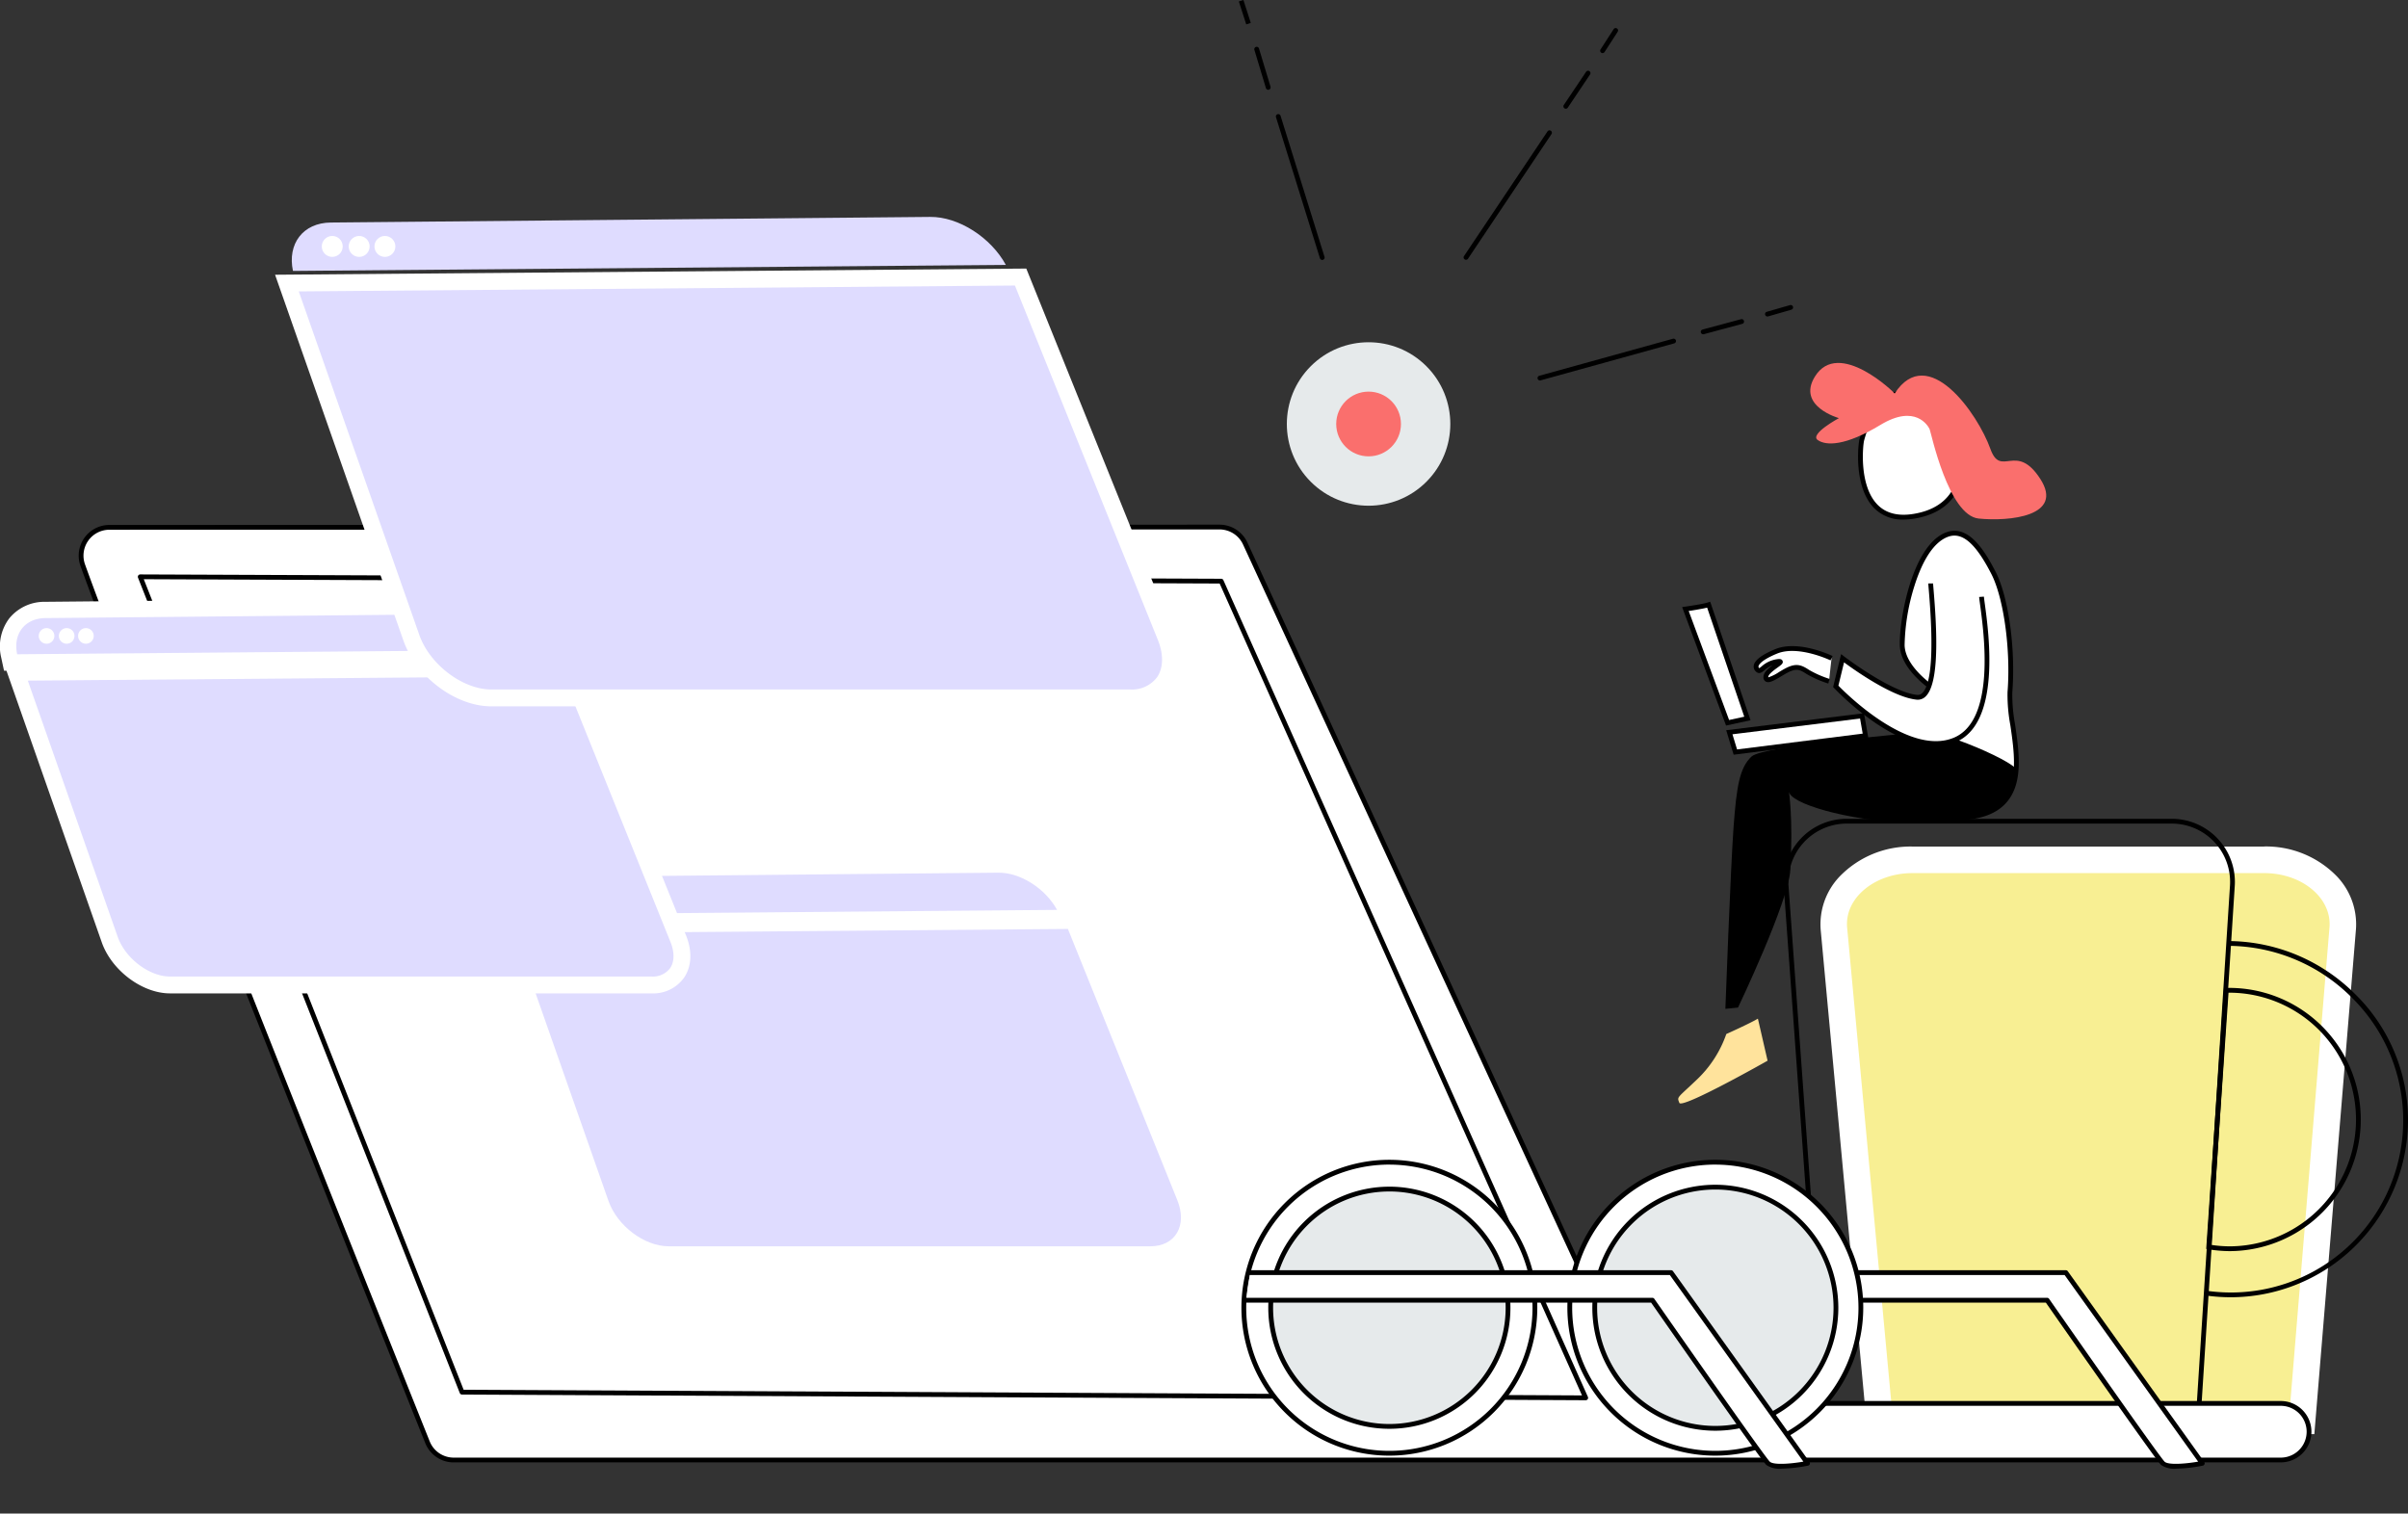 <svg xmlns="http://www.w3.org/2000/svg" width="518" height="325.616" viewBox="0 0 518 325.616">
  <rect x="0" y="0" width="518" height="325.616" fill="#333333" stroke="none"/>
  <g id="Group_51226" data-name="Group 51226" transform="translate(-0.018 0.001)">
    <path id="Path_126248" data-name="Path 126248" d="M1314.573,732.553l-9.841-105.821a12.115,12.115,0,0,1,3.286-9.312,18.317,18.317,0,0,1,13.636-5.569h75.587a18.358,18.358,0,0,1,13.584,5.512,12.155,12.155,0,0,1,3.347,9.249l-8.735,105.951Z" transform="translate(-910.205 -426.86)" fill="#f8ef93"/>
    <path id="Path_126249" data-name="Path 126249" d="M1390.656,608.053c8.163,0,14.606,5.352,14.083,11.674l-8.517,103.327h-85.64l-9.6-103.239c-.6-6.349,5.88-11.761,14.077-11.761h75.587m0-5.711h-75.587a21.193,21.193,0,0,0-15.749,6.5,14.91,14.91,0,0,0-4.015,11.489l9.6,103.239.481,5.182h96.107l.432-5.243,8.517-103.327a14.95,14.95,0,0,0-4.091-11.42,21.221,21.221,0,0,0-15.686-6.434Z" transform="translate(-903.612 -420.218)" fill="#fff"/>
    <path id="Path_126250" data-name="Path 126250" d="M1575.81,746.248a38.711,38.711,0,0,1-4.979-.322l.132-1.022a37.051,37.051,0,0,0,30.843-63.142,37.791,37.791,0,0,0-26.337-11.116l.011-1.031a38.819,38.819,0,0,1,27.053,11.416,37.856,37.856,0,0,1,11.368,26.981,38.4,38.4,0,0,1-.316,4.961,38.184,38.184,0,0,1-37.776,33.275Z" transform="translate(-1095.883 -467.16)"/>
    <path id="Path_126251" data-name="Path 126251" d="M1574.9,759.585a28.68,28.68,0,0,1-4.717-.4l-.46-.077.031-.466,3.794-55.626.441-.037c.308-.026.6-.026.9-.026h.005a28.316,28.316,0,0,1,0,56.63Zm-4.085-1.341a27.631,27.631,0,0,0,4.08.31,27.285,27.285,0,0,0,0-54.568c-.131,0-.255,0-.375,0Z" transform="translate(-1095.112 -490.42)"/>
    <path id="Path_126252" data-name="Path 126252" d="M1358.164,720.54h-80.178l-.035-.478-8.895-122.886a13.576,13.576,0,0,1,12.568-14.516c.322-.023.648-.035.971-.035h69.936a13.589,13.589,0,0,1,13.573,13.574c0,.288-.009.58-.028.867Zm-79.219-1.031H1357.2L1365.049,597c.017-.265.025-.535.025-.8a12.544,12.544,0,0,0-12.542-12.543H1282.6c-.3,0-.6.011-.9.032a12.546,12.546,0,0,0-11.614,13.414Z" transform="translate(-885.325 -406.471)"/>
    <g id="Group_51210" data-name="Group 51210" transform="translate(16.949 112.872)">
      <path id="Path_126253" data-name="Path 126253" d="M308.151,378.591a6.086,6.086,0,0,0-5.593-3.562l-238.8.063a6.086,6.086,0,0,0-5.669,8.163c12.269,34.074,64.512,164.622,74.147,188.664a6.086,6.086,0,0,0,5.651,3.822H530.9a6.086,6.086,0,0,0,5.6-8.484h0a6.089,6.089,0,0,0-5.6-3.689H397.377a6.089,6.089,0,0,1-5.539-3.562Z" transform="translate(-57.206 -374.514)" fill="#fff"/>
      <path id="Path_126254" data-name="Path 126254" d="M529.713,575.068H136.7a6.571,6.571,0,0,1-6.129-4.145C124.3,555.3,69.011,417.23,56.412,382.241a6.6,6.6,0,0,1,6.15-8.853l238.807-.063h.06a6.606,6.606,0,0,1,6,3.864L391.116,558.6a5.588,5.588,0,0,0,5.071,3.262H529.71a6.6,6.6,0,1,1,0,13.2ZM301.424,374.355h-.051l-238.807.064a5.571,5.571,0,0,0-5.185,7.472c12.593,34.974,67.879,173.023,74.141,188.648a5.545,5.545,0,0,0,5.172,3.5H529.712a5.571,5.571,0,1,0,0-11.142H396.187a6.62,6.62,0,0,1-6.008-3.863L306.494,377.617v0A5.576,5.576,0,0,0,301.424,374.355Z" transform="translate(-56.016 -373.324)"/>
    </g>
    <g id="Group_51211" data-name="Group 51211" transform="translate(29.671 123.573)">
      <path id="Path_126255" data-name="Path 126255" d="M169.016,585.835l241.726,1.221-78.408-175.7L99.8,410.42Z" transform="translate(-99.284 -409.905)" fill="#fff"/>
      <path id="Path_126256" data-name="Path 126256" d="M409.552,586.383h0l-241.726-1.222a.516.516,0,0,1-.477-.326L98.131,409.42a.515.515,0,0,1,.48-.7h0l232.535.934a.515.515,0,0,1,.469.305l78.408,175.7a.516.516,0,0,1-.471.726Zm-241.374-2.251,240.578,1.216L330.81,410.679l-231.441-.93Z" transform="translate(-98.095 -408.715)"/>
    </g>
    <path id="Path_126257" data-name="Path 126257" d="M501.546,390.346a3.1,3.1,0,1,1,3.1-3.1A3.1,3.1,0,0,1,501.546,390.346Zm0-4.6a1.5,1.5,0,1,0,1.5,1.5A1.5,1.5,0,0,0,501.546,385.75Z" transform="translate(-347.729 -268.001)"/>
    <path id="Path_126258" data-name="Path 126258" d="M199.93,489.438c.508,1.285-.121,2.343-1.406,2.364a3.756,3.756,0,0,1-3.238-2.292c-.517-1.285.124-2.343,1.406-2.361A3.735,3.735,0,0,1,199.93,489.438Z" transform="translate(-136.104 -339.862)" fill="#fff"/>
    <path id="Path_126259" data-name="Path 126259" d="M221.944,490.091c.511,1.288-.118,2.346-1.4,2.364a3.763,3.763,0,0,1-3.247-2.292c-.508-1.285.121-2.343,1.406-2.364A3.754,3.754,0,0,1,221.944,490.091Z" transform="translate(-151.461 -340.315)" fill="#fff"/>
    <path id="Path_126260" data-name="Path 126260" d="M243.969,489.751c.511,1.288-.118,2.349-1.406,2.367a3.775,3.775,0,0,1-3.253-2.295c-.511-1.285.118-2.346,1.406-2.364A3.766,3.766,0,0,1,243.969,489.751Z" transform="translate(-166.819 -340.078)" fill="#fff"/>
    <path id="Path_126261" data-name="Path 126261" d="M366.16,661.977,386.345,719.5c1.881,5.367,7.719,9.775,12.965,9.775H502.92c5.388,0,8-4.475,5.8-9.92L485.182,661Z" transform="translate(-255.44 -461.15)" fill="#dfdcff"/>
    <path id="Path_126262" data-name="Path 126262" d="M465.08,620.969l-99.82.94c-4.638.042-7.256,3.562-6.3,8.061l118.725-1C475.217,624.419,469.835,620.924,465.08,620.969Z" transform="translate(-250.28 -433.222)" fill="#dfdcff"/>
    <circle id="Ellipse_2338" data-name="Ellipse 2338" cx="1.745" cy="1.745" r="1.745" transform="translate(114.965 193.15)" fill="#fff"/>
    <circle id="Ellipse_2339" data-name="Ellipse 2339" cx="1.745" cy="1.745" r="1.745" transform="translate(119.445 193.15)" fill="#fff"/>
    <circle id="Ellipse_2340" data-name="Ellipse 2340" cx="1.745" cy="1.745" r="1.745" transform="translate(123.736 193.15)" fill="#fff"/>
    <g id="Group_51212" data-name="Group 51212" transform="translate(353.224 273.271)">
      <path id="Path_126263" data-name="Path 126263" d="M1170.073,905.54h90.541l29.355,41.025s-7.072,1.415-8.487,0-24.892-35.09-24.892-35.09H1169.94" transform="translate(-1169.424 -905.025)" fill="#fff"/>
      <path id="Path_126264" data-name="Path 126264" d="M1283.223,946.524a5.028,5.028,0,0,1-3.3-.783c-1.386-1.386-22.588-31.773-24.8-34.94h-86.38a.516.516,0,0,1,0-1.031H1255.4a.515.515,0,0,1,.423.221c8.111,11.635,23.74,33.927,24.834,35.02.766.767,4.447.489,7.231.006l-28.729-40.152h-90.275a.516.516,0,1,1,0-1.031h90.541a.517.517,0,0,1,.419.216l29.354,41.025a.515.515,0,0,1-.318.805A32.423,32.423,0,0,1,1283.223,946.524Z" transform="translate(-1168.235 -903.835)"/>
    </g>
    <g id="Group_51213" data-name="Group 51213" transform="translate(0.899 141.835)">
      <path id="Path_126265" data-name="Path 126265" d="M11.37,476.127l20.17,57.491c1.884,5.364,7.716,9.772,12.962,9.772H148.058c5.385,0,7.994-4.475,5.8-9.917L130.331,475.15Z" transform="translate(-8.818 -473.326)" fill="#dfdcff"/>
      <path id="Path_126266" data-name="Path 126266" d="M142.17,540.995H38.614c-5.963,0-12.546-4.928-14.673-10.985L2.931,470.124l122.733-1.007,23.985,59.468c1.344,3.326,1.189,6.606-.424,9A8.156,8.156,0,0,1,142.17,540.995ZM8.034,473.711l19.33,55.1c1.629,4.639,6.781,8.558,11.25,8.558H142.17a4.656,4.656,0,0,0,4.046-1.813c.928-1.375.953-3.42.068-5.611l-23.061-57.178Z" transform="translate(-2.931 -469.117)" fill="#fff"/>
    </g>
    <path id="Path_126267" data-name="Path 126267" d="M6.036,441.779a8.274,8.274,0,0,1,1.418-7.045,7.928,7.928,0,0,1,6.349-2.857l96.491-.907c5.182,0,10.912,3.628,13.624,8.644l1.391,2.561L6.335,443.185Z" transform="translate(-4.037 -300.668)" fill="#dfdcff"/>
    <path id="Path_126268" data-name="Path 126268" d="M106.269,428.7c4.571,0,9.717,3.359,12.094,7.725L3.713,437.4c-.934-4.345,1.605-7.743,6.083-7.785l96.385-.907h.088m0-3.5h-.121l-96.385.907a9.747,9.747,0,0,0-7.716,3.516,10.07,10.07,0,0,0-1.763,8.508l.6,2.794,2.857-.024,114.641-.967,5.829-.048-2.779-5.125c-3-5.539-9.373-9.56-15.166-9.56Z" transform="translate(0 -296.643)" fill="#fff"/>
    <circle id="Ellipse_2341" data-name="Ellipse 2341" cx="1.684" cy="1.684" r="1.684" transform="translate(8.348 135.124)" fill="#fff"/>
    <circle id="Ellipse_2342" data-name="Ellipse 2342" cx="1.684" cy="1.684" r="1.684" transform="translate(12.675 135.124)" fill="#fff"/>
    <circle id="Ellipse_2343" data-name="Ellipse 2343" cx="1.684" cy="1.684" r="1.684" transform="translate(16.814 135.124)" fill="#fff"/>
    <g id="Group_51214" data-name="Group 51214" transform="translate(59.188 57.777)">
      <path id="Path_126269" data-name="Path 126269" d="M204.16,198.427l26.761,76.282c2.5,7.117,10.237,12.965,17.2,12.965H385.507c7.144,0,10.6-5.935,7.689-13.158L361.988,197.13Z" transform="translate(-201.608 -195.306)" fill="#dfdcff"/>
      <path id="Path_126270" data-name="Path 126270" d="M379.62,285.279H242.231c-7.683,0-16.166-6.36-18.909-14.178l-27.6-78.676,161.6-1.328,31.67,78.531c1.707,4.23,1.522,8.381-.507,11.388C386.629,283.765,383.481,285.279,379.62,285.279Zm-178.8-89.268L226.745,269.9c2.235,6.37,9.327,11.751,15.486,11.751H379.62a6.744,6.744,0,0,0,5.857-2.664c1.343-1.991,1.4-4.907.149-8l-30.746-76.24Z" transform="translate(-195.721 -191.097)" fill="#fff"/>
    </g>
    <path id="Path_126271" data-name="Path 126271" d="M344.95,154.339l-128.939,1.209c-5.989.054-9.373,4.6-8.136,10.41l153.353-1.291C358.045,158.8,351.094,154.281,344.95,154.339Z" transform="translate(-144.836 -107.675)" fill="#dfdcff"/>
    <circle id="Ellipse_2344" data-name="Ellipse 2344" cx="2.252" cy="2.252" r="2.252" transform="translate(69.238 50.763)" fill="#fff"/>
    <circle id="Ellipse_2345" data-name="Ellipse 2345" cx="2.252" cy="2.252" r="2.252" transform="translate(74.696 54.878) rotate(-80.783)" fill="#fff"/>
    <circle id="Ellipse_2346" data-name="Ellipse 2346" cx="2.252" cy="2.252" r="2.252" transform="translate(80.567 50.763)" fill="#fff"/>
    <g id="Group_51215" data-name="Group 51215" transform="translate(254.615 237.063)">
      <circle id="Ellipse_2347" data-name="Ellipse 2347" cx="31.308" cy="31.308" r="31.308" transform="translate(0 44.276) rotate(-45)" fill="#fff"/>
      <path id="Path_126272" data-name="Path 126272" d="M915.1,888.912a31.824,31.824,0,1,1,31.823-31.824A31.86,31.86,0,0,1,915.1,888.912Zm0-62.616a30.792,30.792,0,1,0,30.792,30.792A30.827,30.827,0,0,0,915.1,826.3Z" transform="translate(-870.822 -812.812)"/>
    </g>
    <g id="Group_51216" data-name="Group 51216" transform="translate(337.188 249.515)">
      <circle id="Ellipse_2348" data-name="Ellipse 2348" cx="31.308" cy="31.308" r="31.308" transform="translate(0.515 0.515)" fill="#fff"/>
      <path id="Path_126273" data-name="Path 126273" d="M1147.018,888.912a31.824,31.824,0,1,1,31.823-31.824A31.859,31.859,0,0,1,1147.018,888.912Zm0-62.616a30.792,30.792,0,1,0,30.792,30.792A30.827,30.827,0,0,0,1147.018,826.3Z" transform="translate(-1115.195 -825.265)"/>
    </g>
    <g id="Group_51217" data-name="Group 51217" transform="translate(262.792 245.236)">
      <circle id="Ellipse_2349" data-name="Ellipse 2349" cx="25.527" cy="25.527" r="25.527" transform="translate(0 36.101) rotate(-45)" fill="#e6eaeb"/>
      <path id="Path_126274" data-name="Path 126274" d="M928.444,845.414a25.013,25.013,0,1,1-25.013,25.013v0a25.007,25.007,0,0,1,25-25.01h.009m0-1.034a26.044,26.044,0,1,0,26.044,26.044A26.044,26.044,0,0,0,928.444,844.38Z" transform="translate(-892.342 -834.321)"/>
    </g>
    <g id="Group_51218" data-name="Group 51218" transform="translate(342.553 254.883)">
      <circle id="Ellipse_2350" data-name="Ellipse 2350" cx="25.941" cy="25.941" r="25.941" transform="translate(0.517 0.514)" fill="#e6eaeb"/>
      <path id="Path_126275" data-name="Path 126275" d="M1159.4,844.051a25.427,25.427,0,1,1-25.424,25.43v-.006a25.424,25.424,0,0,1,25.424-25.424m0-1.031a26.458,26.458,0,1,0,26.458,26.458v0A26.486,26.486,0,0,0,1159.4,843.02Z" transform="translate(-1132.94 -843.02)"/>
    </g>
    <g id="Group_51219" data-name="Group 51219" transform="translate(267.548 273.271)">
      <path id="Path_126276" data-name="Path 126276" d="M887.459,905.54H978l29.355,41.025s-7.075,1.415-8.49,0-24.889-35.09-24.889-35.09H886.57" transform="translate(-886.055 -905.025)" fill="#fff"/>
      <path id="Path_126277" data-name="Path 126277" d="M1000.607,946.524a5.03,5.03,0,0,1-3.3-.783c-1.386-1.386-22.586-31.773-24.793-34.94H885.38a.516.516,0,0,1,0-1.031h87.405a.515.515,0,0,1,.423.221c8.11,11.635,23.737,33.927,24.831,35.02.766.767,4.449.489,7.234.006l-28.729-40.152H886.269a.516.516,0,1,1,0-1.031H976.81a.515.515,0,0,1,.419.216l29.355,41.025a.515.515,0,0,1-.318.805A32.445,32.445,0,0,1,1000.607,946.524Z" transform="translate(-884.865 -903.835)"/>
    </g>
    <path id="Path_126278" data-name="Path 126278" d="M1256.34,219.52a.516.516,0,0,1-.142-1.011l4.979-1.433a.516.516,0,1,1,.285.991l-4.98,1.433A.519.519,0,0,1,1256.34,219.52Z" transform="translate(-876.118 -151.431)"/>
    <path id="Path_126279" data-name="Path 126279" d="M1210.6,230.324a.516.516,0,0,1-.134-1.013l8.281-2.228a.516.516,0,1,1,.268,1l-8.281,2.228A.513.513,0,0,1,1210.6,230.324Z" transform="translate(-844.207 -158.413)"/>
    <path id="Path_126280" data-name="Path 126280" d="M1094.489,249.976a.516.516,0,0,1-.137-1.013L1123.1,241a.515.515,0,0,1,.275.994l-28.747,7.961A.507.507,0,0,1,1094.489,249.976Z" transform="translate(-763.202 -168.124)"/>
    <path id="Path_126281" data-name="Path 126281" d="M1139.05,25.367a.515.515,0,0,1-.432-.8l2.814-4.351a.515.515,0,1,1,.866.56l-2.814,4.351A.515.515,0,0,1,1139.05,25.367Z" transform="translate(-794.291 -13.943)"/>
    <path id="Path_126282" data-name="Path 126282" d="M1112.87,58.556a.515.515,0,0,1-.427-.8l4.777-7.12a.516.516,0,1,1,.856.574l-4.777,7.12A.515.515,0,0,1,1112.87,58.556Z" transform="translate(-776.026 -35.166)"/>
    <path id="Path_126283" data-name="Path 126283" d="M1041.87,120.566a.516.516,0,0,1-.428-.8l17.971-26.83a.516.516,0,0,1,.857.574l-17.971,26.83A.516.516,0,0,1,1041.87,120.566Z" transform="translate(-726.493 -64.676)"/>
    <rect id="Rectangle_11427" data-name="Rectangle 11427" width="1.031" height="5.182" transform="matrix(0.952, -0.306, 0.306, 0.952, 266.515, 0.314)"/>
    <path id="Path_126284" data-name="Path 126284" d="M895.429,42.558a.516.516,0,0,1-.493-.367l-2.479-8.212a.515.515,0,1,1,.987-.3l2.479,8.212a.516.516,0,0,1-.344.642A.524.524,0,0,1,895.429,42.558Z" transform="translate(-622.598 -23.243)"/>
    <path id="Path_126285" data-name="Path 126285" d="M917.785,112.635a.516.516,0,0,1-.492-.363l-9.445-30.319a.516.516,0,1,1,.984-.307l9.445,30.319a.516.516,0,0,1-.492.669Z" transform="translate(-633.335 -56.709)"/>
    <circle id="Ellipse_2351" data-name="Ellipse 2351" cx="17.584" cy="17.584" r="17.584" transform="translate(269.554 91.214) rotate(-45)" fill="#e6eaeb"/>
    <circle id="Ellipse_2352" data-name="Ellipse 2352" cx="6.963" cy="6.963" r="6.963" transform="translate(287.459 84.251)" fill="#fa6f6d"/>
    <g id="Group_51220" data-name="Group 51220" transform="translate(408.696 114.192)">
      <path id="Path_126286" data-name="Path 126286" d="M1360.636,413.181s-7.069-4.372-7.22-9.66,2.6-21.037,9.545-23.776c4-1.578,7.217,2.609,10.086,8.2s4.233,16.931,3.535,25.7c-.6,7.952,7.713,26.032-10.449,26.981" transform="translate(-1352.895 -378.888)" fill="#fff"/>
      <path id="Path_126287" data-name="Path 126287" d="M1364.97,439.939l-.054-1.03c4.316-.225,7.3-1.419,9.131-3.649,3.169-3.864,2.248-10.178,1.437-15.749a35.739,35.739,0,0,1-.606-7.108c.721-9.052-.807-20.219-3.479-25.425-3.448-6.718-6.359-9.172-9.439-7.955-3.609,1.423-5.87,6.553-7.131,10.606a45.229,45.229,0,0,0-2.089,12.676c.142,4.946,6.907,9.194,6.976,9.236l-.542.877c-.3-.184-7.307-4.581-7.464-10.084-.159-5.55,2.636-21.417,9.871-24.271,4.718-1.863,8.214,3.534,10.734,8.444,2.793,5.441,4.336,16.608,3.589,25.975a35.23,35.23,0,0,0,.6,6.879c.843,5.782,1.8,12.335-1.66,16.551C1372.822,438.381,1369.591,439.7,1364.97,439.939Z" transform="translate(-1351.705 -377.687)"/>
    </g>
    <path id="Path_126288" data-name="Path 126288" d="M1290.1,529.034c1.288,18.316-48.75,9.642-48.844,4.175,0,0,.964,5.787.32,17.034-.39,6.815-11.247,29.563-11.247,29.563l-2.721.275s1.134-30.634,1.766-39.16c.644-8.674,1.288-12.7,3.858-15.117s35.072-4.962,35.777-5.273C1272.288,519.111,1292.37,527.882,1290.1,529.034Z" transform="translate(-856.434 -363.043)"/>
    <g id="Group_51221" data-name="Group 51221" transform="translate(394.356 125.515)">
      <path id="Path_126289" data-name="Path 126289" d="M1337.506,418.015c.2,2.809,4.819,26.353-5.745,30.785-10.667,4.478-25.612-11.516-25.612-11.516l1.466-6.047s10.144,7.791,15.961,8.393,3-23.093,3-24.49" transform="translate(-1305.583 -415.14)" fill="#fff"/>
      <path id="Path_126290" data-name="Path 126290" d="M1326.4,450.094c-3.784,0-8.209-1.667-13.043-4.946a59.253,59.253,0,0,1-8.893-7.512l-.19-.2,1.719-7.087.628.483c.1.077,10.1,7.709,15.7,8.289a1.37,1.37,0,0,0,1.161-.43c1.982-1.945,2.446-9.356,1.378-22.026-.075-.9-.112-1.334-.112-1.522h1.031c0,.153.048.719.108,1.435.708,8.4,1.3,19.916-1.684,22.848a2.379,2.379,0,0,1-1.989.72c-5.117-.529-13.258-6.3-15.591-8.024l-1.215,5.012c1.763,1.811,15.267,15.215,24.845,11.194,9-3.778,6.474-22.422,5.642-28.548-.109-.807-.189-1.39-.213-1.724l1.029-.073c.021.3.1.9.205,1.659.858,6.32,3.469,25.554-6.265,29.638A10.889,10.889,0,0,1,1326.4,450.094Z" transform="translate(-1304.276 -415.14)"/>
    </g>
    <g id="Group_51222" data-name="Group 51222" transform="translate(377.259 139.004)">
      <path id="Path_126291" data-name="Path 126291" d="M1265.671,463.548s-7.123-3.45-11.925-1.466c-4.674,1.929-4.8,3.441-3.828,4.079.632.414,1.439-1.512,4.006-1.872s-2.382,1.645-2.382,3.3,2.754-.55,4.587-1.466,2.754-.735,4.405.366a22.463,22.463,0,0,0,4.587,2.02" transform="translate(-1248.917 -460.948)" fill="#fff"/>
      <path id="Path_126292" data-name="Path 126292" d="M1263.778,467.8a22.672,22.672,0,0,1-4.719-2.083c-1.489-.993-2.22-1.168-3.889-.334-.44.22-.955.529-1.453.828-1.64.984-2.682,1.565-3.392,1.163a1.034,1.034,0,0,1-.488-.985c0-.958,1.008-1.817,1.982-2.538a5.972,5.972,0,0,0-1.749,1.079c-.512.417-1.041.848-1.624.466a1.455,1.455,0,0,1-.712-1.366c.112-1.182,1.668-2.4,4.626-3.62,4.957-2.048,12.047,1.334,12.346,1.479l-.45.928c-.069-.033-6.973-3.324-11.5-1.454-3.7,1.525-3.975,2.571-3.993,2.765a.383.383,0,0,0,.185.359,4.4,4.4,0,0,0,.473-.356,6.221,6.221,0,0,1,3.245-1.548c.457-.064,1.082-.151,1.284.349s-.223.812-1.071,1.424c-.7.507-2.008,1.451-2.008,2.033a.646.646,0,0,0,0,.085,8.955,8.955,0,0,0,2.314-1.147c.515-.309,1.047-.628,1.522-.866,2.115-1.057,3.227-.732,4.922.4a22.1,22.1,0,0,0,4.455,1.956Z" transform="translate(-1247.728 -459.752)"/>
    </g>
    <path id="Path_126293" data-name="Path 126293" d="M1211.213,724.83c-1.742,1.046-6.794,3.308-6.794,3.308a24.634,24.634,0,0,1-6.1,9.581c-4.535,4.354-4.535,3.831-4.006,5.225s18.984-9.07,18.984-9.07Z" transform="translate(-833.043 -505.681)" fill="#ffe39c"/>
    <g id="Group_51223" data-name="Group 51223" transform="translate(361.878 129.448)">
      <path id="Path_126294" data-name="Path 126294" d="M1204.194,430.3c-1.113.372-5,.928-5,.928l9.07,24.469,4.263-.928Z" transform="translate(-1198.484 -429.649)" fill="#fff"/>
      <path id="Path_126295" data-name="Path 126295" d="M1206.3,454.793l-9.448-25.488.633-.09c.038-.005,3.857-.554,4.913-.907l.486-.162,8.681,25.5Zm-8.038-24.651,8.694,23.453,3.261-.71-7.986-23.461C1201.149,429.691,1199.253,429.993,1198.267,430.142Z" transform="translate(-1196.857 -428.146)"/>
    </g>
    <g id="Group_51224" data-name="Group 51224" transform="translate(371.353 153.44)">
      <path id="Path_126296" data-name="Path 126296" d="M1230.42,512.912l1.3,4.263,27.991-3.519-.741-4.266Z" transform="translate(-1229.748 -508.818)" fill="#fff"/>
      <path id="Path_126297" data-name="Path 126297" d="M1229.8,516.422l-1.606-5.265,29.646-3.658.917,5.282Zm-.261-4.392.994,3.261,27.024-3.4-.564-3.25Z" transform="translate(-1228.197 -507.499)"/>
    </g>
    <g id="Group_51225" data-name="Group 51225" transform="translate(399.714 84.011)">
      <path id="Path_126298" data-name="Path 126298" d="M1324.031,289.669c-.323,1.17-2.419,19.985,12.8,16.112,11.655-2.966,9.5-16.151,4.838-21.563S1327.95,275.492,1324.031,289.669Z" transform="translate(-1323.223 -279.058)" fill="#fff"/>
      <path id="Path_126299" data-name="Path 126299" d="M1331.782,305.628a8.487,8.487,0,0,1-6.332-2.473c-4.452-4.543-3.438-13.741-3.141-14.816h0c1.143-4.136,3.458-9.28,7.991-10.3,4.035-.9,8.085,1.807,10.53,4.646,2.836,3.294,4.948,9.661,3.274,14.97-1.188,3.768-4.084,6.337-8.375,7.429A16.057,16.057,0,0,1,1331.782,305.628Zm-8.479-17.015h0c-.239.865-1.207,9.646,2.884,13.821,2.092,2.135,5.217,2.691,9.287,1.655,3.927-1,6.571-3.33,7.646-6.74,1.562-4.953-.417-10.9-3.072-13.987-2.249-2.613-5.932-5.117-9.523-4.313C1327.332,279.764,1324.834,283.072,1323.3,288.613Z" transform="translate(-1321.997 -277.865)"/>
    </g>
    <path id="Path_126300" data-name="Path 126300" d="M1306.153,264.83c.054-.076-12.064-11.934-17.164-3.628-3.931,6.373,5.179,8.922,5.179,8.922s-6.373,3.432-4.565,4.708,5.971,1.312,13.5-3.253,10.28.242,10.582.937,4.03,18.558,10.543,19.214,18.47-.463,13.252-8.538-8.466-.085-10.736-6.47C1324.049,269.184,1313.322,253.788,1306.153,264.83Z" transform="translate(-898.568 -180.17)" fill="#fa6f6d"/>
  </g>
</svg>
